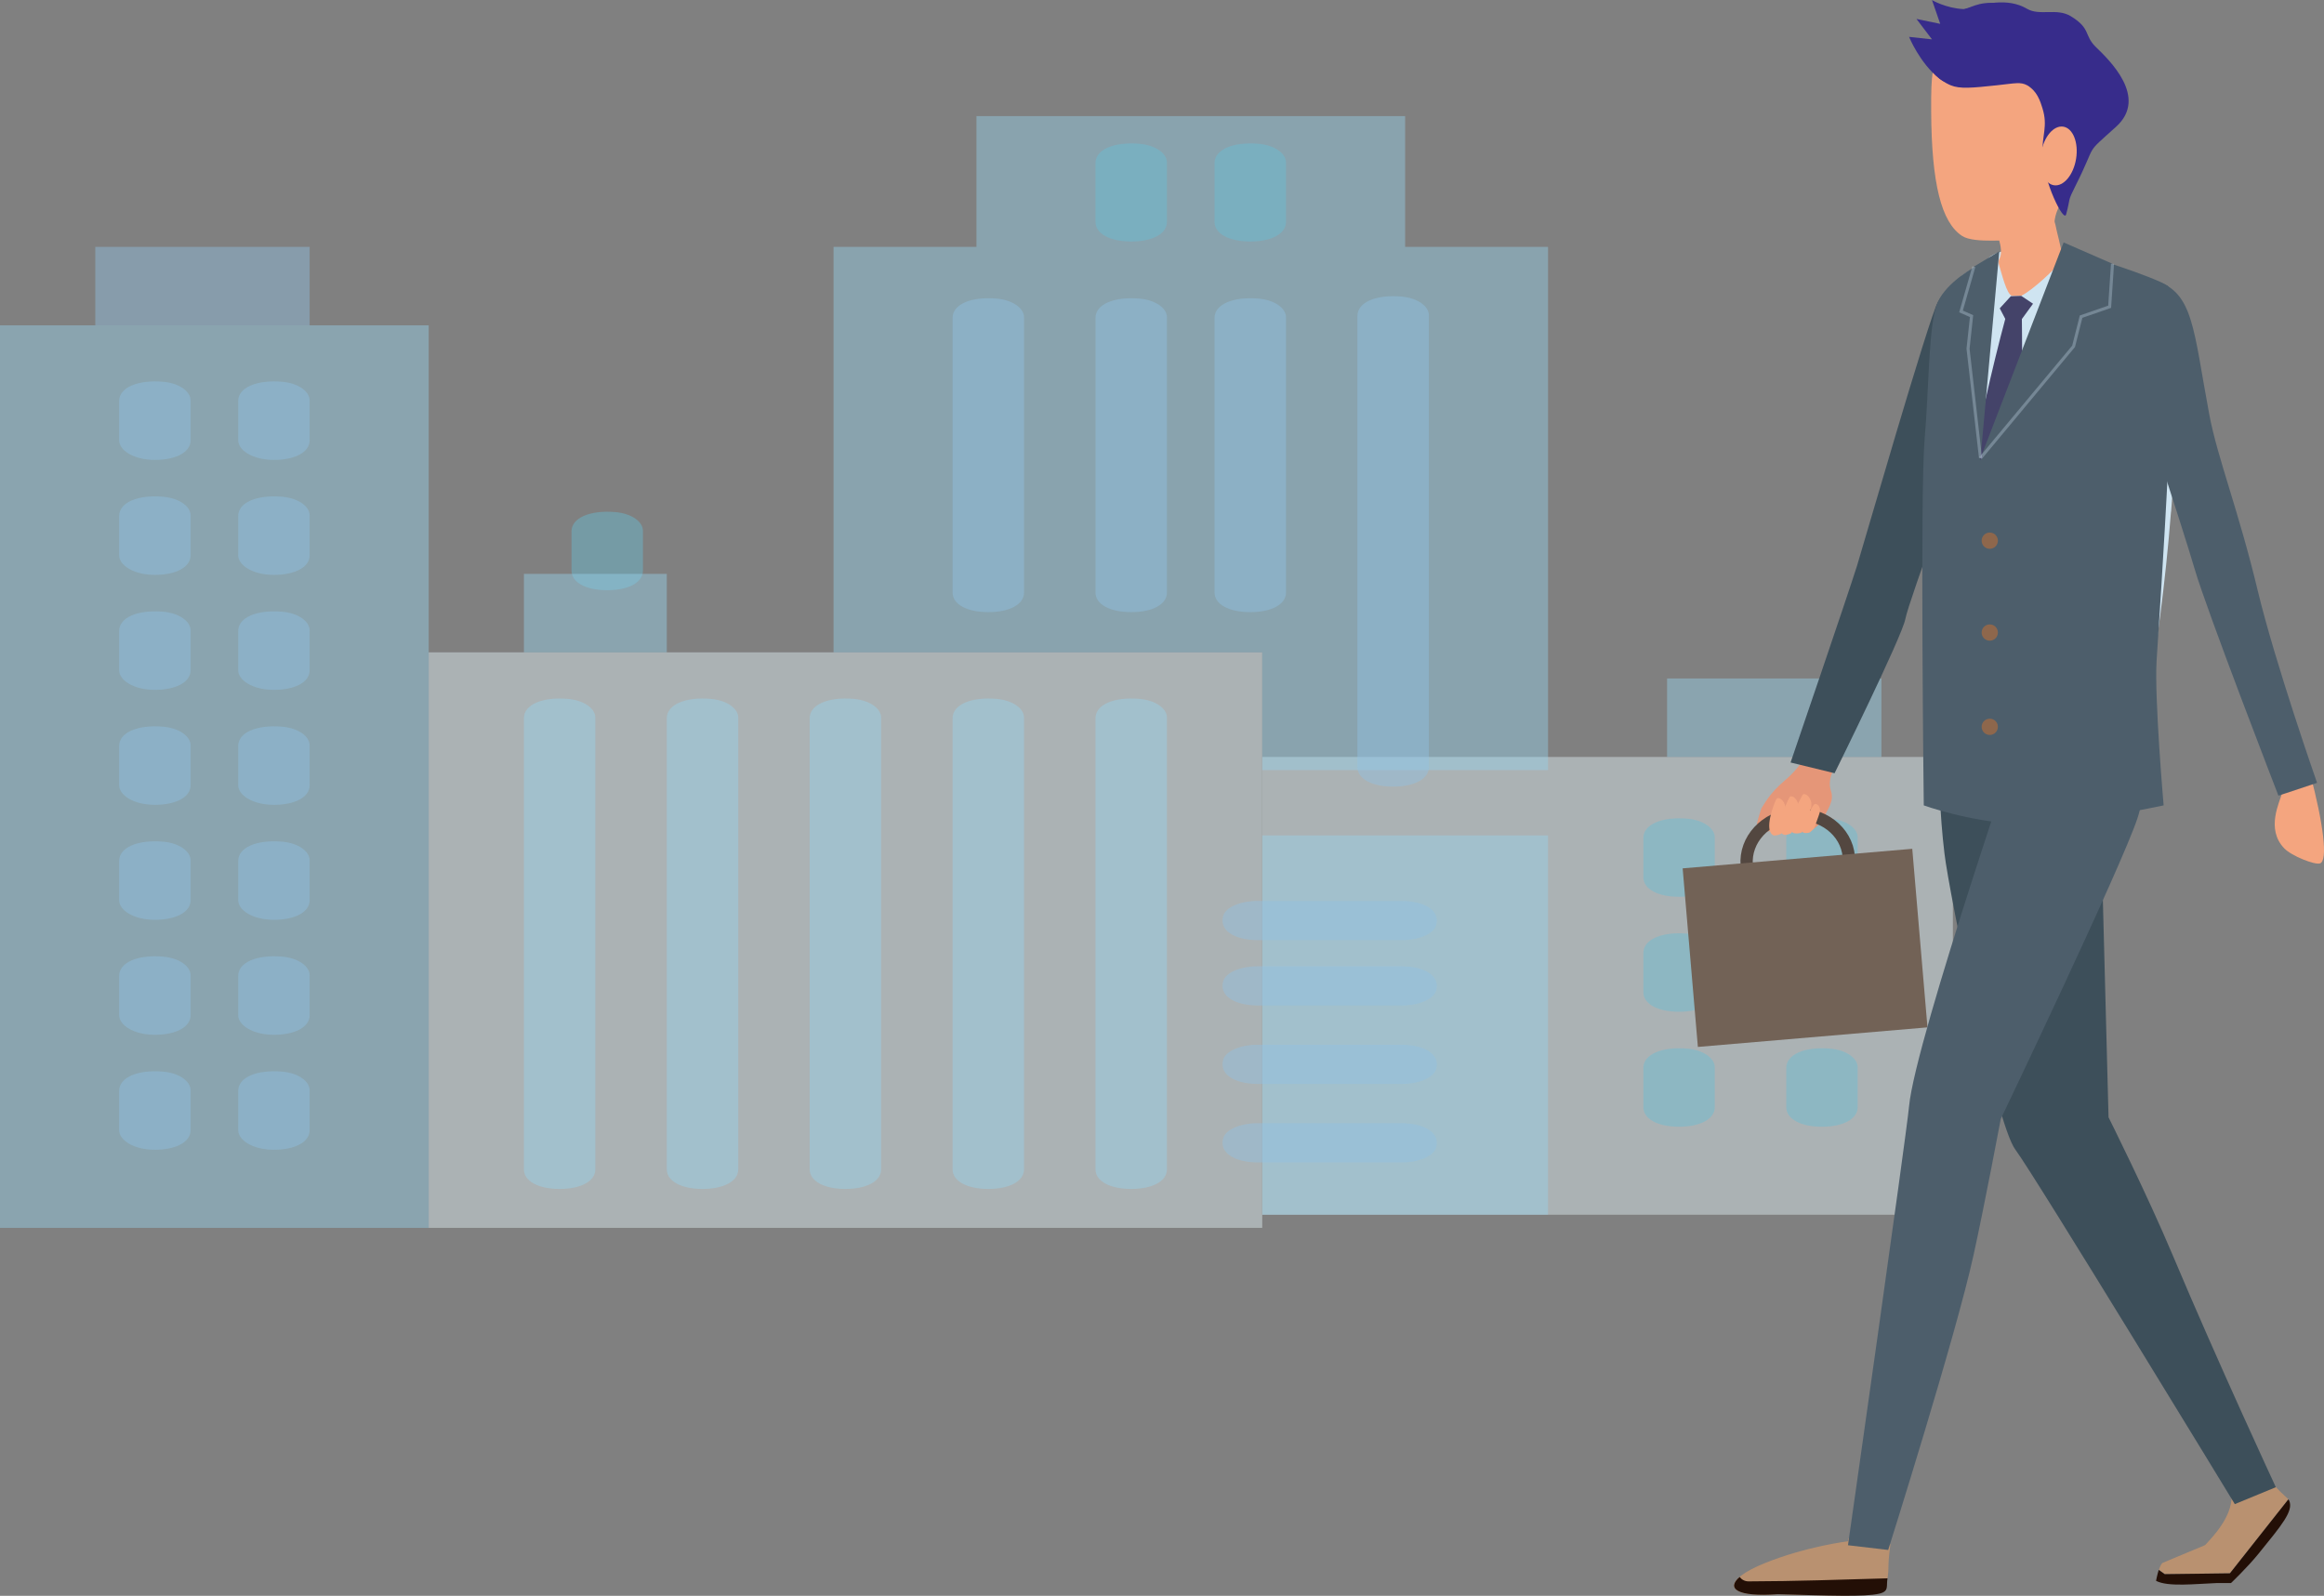 <?xml version="1.0" encoding="UTF-8"?><svg id="_レイヤー_2" xmlns="http://www.w3.org/2000/svg" viewBox="0 0 251.43 172.66"><rect x="0" y="0" width="251.43" height="172.66" fill="#808080" stroke="none"/><defs><style>.cls-1{fill:#cfe4f1;}.cls-2{fill:#372c8b;}.cls-3{opacity:.31;stroke:#cfe4f1;stroke-width:.33px;}.cls-3,.cls-4{fill:none;stroke-miterlimit:10;}.cls-5{fill:#3d4f5a;}.cls-6{fill:#4d5e6b;}.cls-7,.cls-8{fill:#96d2ec;}.cls-7,.cls-9,.cls-10{opacity:.43;}.cls-11{fill:#726256;}.cls-4{stroke:#534740;stroke-width:1.33px;}.cls-12{fill:#e4f3f8;}.cls-13{fill:#230f06;}.cls-14{fill:#b99170;}.cls-15,.cls-10{fill:#67bed6;}.cls-16{fill:#f4a57f;}.cls-17{fill:#8e674c;}.cls-18{fill:#444369;}.cls-19{fill:#e59678;}.cls-20{fill:#8fc1e4;}</style></defs><g><g class="cls-9"><polygon class="cls-12" points="211.28 131.43 136.56 131.43 136.56 81.9 211.28 81.9 211.28 131.43"/><polygon class="cls-12" points="136.56 132.85 46.38 132.85 46.38 70.58 136.56 70.58 136.56 132.85"/></g><path class="cls-10" d="m65.7,63.86c2.32,0,3.86-.85,3.86-2.12v-4.31c0-.97-1.2-1.86-2.94-2.02-2.83-.25-4.79.64-4.79,2.08v4.25c0,1.27,1.55,2.12,3.86,2.12h0Z"/><polygon class="cls-7" points="105.64 26.71 105.64 12.56 152.02 12.56 152.02 26.71 167.48 26.71 167.48 83.32 136.56 83.32 136.56 70.58 90.18 70.58 90.18 26.71 105.64 26.71"/><g class="cls-9"><polygon class="cls-8" points="203.55 81.9 180.36 81.9 180.36 73.41 203.55 73.41 203.55 81.9"/><polygon class="cls-8" points="167.48 131.43 136.56 131.43 136.56 90.39 167.48 90.39 167.48 131.43"/><path class="cls-8" d="m122.39,128.64c2.32,0,3.86-.85,3.86-2.12v-48.88c0-.97-1.2-1.86-2.94-2.02-2.83-.25-4.79.64-4.79,2.08v48.82c0,1.27,1.55,2.12,3.86,2.12h0Z"/><path class="cls-8" d="m106.93,128.64c2.32,0,3.86-.85,3.86-2.12v-48.88c0-.97-1.2-1.86-2.94-2.02-2.83-.25-4.79.64-4.79,2.08v48.82c0,1.27,1.55,2.12,3.86,2.12h0Z"/><path class="cls-8" d="m91.47,128.64c2.32,0,3.86-.85,3.86-2.12v-48.88c0-.97-1.2-1.86-2.94-2.02-2.83-.25-4.79.64-4.79,2.08v48.82c0,1.27,1.55,2.12,3.86,2.12h0Z"/><path class="cls-8" d="m76.01,128.64c2.32,0,3.86-.85,3.86-2.12v-48.88c0-.97-1.2-1.86-2.94-2.02-2.83-.25-4.79.64-4.79,2.08v48.82c0,1.27,1.55,2.12,3.86,2.12h0Z"/><path class="cls-8" d="m60.55,128.64c2.32,0,3.86-.85,3.86-2.12v-48.88c0-.97-1.2-1.86-2.94-2.02-2.83-.25-4.79.64-4.79,2.08v48.82c0,1.27,1.55,2.12,3.86,2.12h0Z"/><polygon class="cls-8" points="72.14 70.58 56.68 70.58 56.68 62.09 72.14 62.09 72.14 70.58"/><polygon class="cls-8" points="46.38 132.85 0 132.85 0 35.2 46.38 35.2 46.38 132.85"/></g><g class="cls-9"><polygon class="cls-20" points="33.5 35.2 10.31 35.2 10.31 26.71 33.5 26.71 33.5 35.2"/><path class="cls-20" d="m136.56,101.72h15.14c1.76,0,3.39-.66,3.67-1.61.46-1.55-1.17-2.63-3.79-2.63h-15.57c-1.76,0-3.39.66-3.67,1.61-.46,1.55,1.17,2.63,3.79,2.63h.43Z"/><path class="cls-20" d="m136.56,108.79h15.14c1.76,0,3.39-.66,3.67-1.61.46-1.55-1.17-2.63-3.79-2.63h-15.57c-1.76,0-3.39.66-3.67,1.61-.46,1.55,1.17,2.63,3.79,2.63h.43Z"/><path class="cls-20" d="m136.56,117.28h15.14c1.76,0,3.39-.66,3.67-1.61.46-1.55-1.17-2.63-3.79-2.63h-15.57c-1.76,0-3.39.66-3.67,1.61-.46,1.55,1.17,2.63,3.79,2.63h.43Z"/><path class="cls-20" d="m136.56,125.77h15.14c1.76,0,3.39-.66,3.67-1.61.46-1.55-1.17-2.63-3.79-2.63h-15.57c-1.76,0-3.39.66-3.67,1.61-.46,1.55,1.17,2.63,3.79,2.63h.43Z"/><path class="cls-20" d="m150.73,85.11c2.32,0,3.86-.85,3.86-2.12v-48.88c0-.97-1.2-1.86-2.94-2.02-2.83-.25-4.79.64-4.79,2.08v48.82c0,1.27,1.55,2.12,3.86,2.12h0Z"/><path class="cls-20" d="m135.27,66.23c2.32,0,3.86-.85,3.86-2.12v-29.78c0-.97-1.2-1.86-2.94-2.02-2.83-.25-4.79.64-4.79,2.08v29.72c0,1.27,1.55,2.12,3.86,2.12h0Z"/><path class="cls-20" d="m122.39,66.23c2.32,0,3.86-.85,3.86-2.12v-29.78c0-.97-1.2-1.86-2.94-2.02-2.83-.25-4.79.64-4.79,2.08v29.72c0,1.27,1.55,2.12,3.86,2.12h0Z"/><path class="cls-20" d="m106.93,66.23c2.32,0,3.86-.85,3.86-2.12v-29.78c0-.97-1.2-1.86-2.94-2.02-2.83-.25-4.79.64-4.79,2.08v29.72c0,1.27,1.55,2.12,3.86,2.12h0Z"/><path class="cls-20" d="m29.63,49.76c-2.32,0-3.86-1.06-3.86-2.12v-4.25c0-1.44,1.97-2.33,4.79-2.08,1.74.16,2.94,1.05,2.94,2.02v4.31c0,1.27-1.55,2.12-3.86,2.12h0Zm0,12.44c-2.32,0-3.86-1.06-3.86-2.12v-4.25c0-1.44,1.97-2.33,4.79-2.08,1.74.16,2.94,1.05,2.94,2.02v4.31c0,1.27-1.55,2.12-3.86,2.12h0Zm0,12.44c-2.32,0-3.86-1.06-3.86-2.12v-4.25c0-1.44,1.97-2.33,4.79-2.08,1.74.16,2.94,1.05,2.94,2.02v4.31c0,1.27-1.55,2.12-3.86,2.12h0Zm0,12.44c-2.32,0-3.86-1.06-3.86-2.12v-4.25c0-1.44,1.97-2.33,4.79-2.08,1.74.16,2.94,1.05,2.94,2.02v4.31c0,1.27-1.55,2.12-3.86,2.12h0Zm0,12.44c-2.32,0-3.86-1.06-3.86-2.12v-4.25c0-1.44,1.97-2.33,4.79-2.08,1.74.16,2.94,1.05,2.94,2.02v4.31c0,1.27-1.55,2.12-3.86,2.12h0Zm0,12.44c-2.32,0-3.86-1.06-3.86-2.12v-4.25c0-1.44,1.97-2.33,4.79-2.08,1.74.16,2.94,1.05,2.94,2.02v4.31c0,1.27-1.55,2.12-3.86,2.12h0Zm0,12.44c-2.32,0-3.86-1.06-3.86-2.12v-4.25c0-1.44,1.97-2.33,4.79-2.08,1.74.16,2.94,1.05,2.94,2.02v4.31c0,1.27-1.55,2.12-3.86,2.12h0Z"/><path class="cls-20" d="m16.75,49.76c-2.32,0-3.86-1.06-3.86-2.12v-4.25c0-1.44,1.97-2.33,4.79-2.08,1.74.16,2.94,1.05,2.94,2.02v4.31c0,1.27-1.55,2.12-3.86,2.12h0Zm0,12.44c-2.32,0-3.86-1.06-3.86-2.12v-4.25c0-1.44,1.97-2.33,4.79-2.08,1.74.16,2.94,1.05,2.94,2.02v4.31c0,1.27-1.55,2.12-3.86,2.12h0Zm0,12.44c-2.32,0-3.86-1.06-3.86-2.12v-4.25c0-1.44,1.97-2.33,4.79-2.08,1.74.16,2.94,1.05,2.94,2.02v4.31c0,1.27-1.55,2.12-3.86,2.12h0Zm0,12.44c-2.32,0-3.86-1.06-3.86-2.12v-4.25c0-1.44,1.97-2.33,4.79-2.08,1.74.16,2.94,1.05,2.94,2.02v4.31c0,1.27-1.55,2.12-3.86,2.12h0Zm0,12.44c-2.32,0-3.86-1.06-3.86-2.12v-4.25c0-1.44,1.97-2.33,4.79-2.08,1.74.16,2.94,1.05,2.94,2.02v4.31c0,1.27-1.55,2.12-3.86,2.12h0Zm0,12.44c-2.32,0-3.86-1.06-3.86-2.12v-4.25c0-1.44,1.97-2.33,4.79-2.08,1.74.16,2.94,1.05,2.94,2.02v4.31c0,1.27-1.55,2.12-3.86,2.12h0Zm0,12.44c-2.32,0-3.86-1.06-3.86-2.12v-4.25c0-1.44,1.97-2.33,4.79-2.08,1.74.16,2.94,1.05,2.94,2.02v4.31c0,1.27-1.55,2.12-3.86,2.12h0Z"/></g><g class="cls-9"><path class="cls-15" d="m197.11,97.03c-2.32,0-3.86-.85-3.86-2.12v-4.25c0-1.44,1.97-2.33,4.79-2.08,1.74.16,2.94,1.05,2.94,2.02v4.31c0,1.27-1.55,2.12-3.86,2.12h0Zm0,12.44c-2.32,0-3.86-.85-3.86-2.12v-4.25c0-1.44,1.97-2.33,4.79-2.08,1.74.16,2.94,1.05,2.94,2.02v4.31c0,1.27-1.55,2.12-3.86,2.12h0Zm0,12.44c-2.32,0-3.86-.85-3.86-2.12v-4.25c0-1.44,1.97-2.33,4.79-2.08,1.74.16,2.94,1.05,2.94,2.02v4.31c0,1.27-1.55,2.12-3.86,2.12h0Z"/><path class="cls-15" d="m181.65,97.03c-2.32,0-3.86-.85-3.86-2.12v-4.25c0-1.44,1.97-2.33,4.79-2.08,1.74.16,2.94,1.05,2.94,2.02v4.31c0,1.27-1.55,2.12-3.86,2.12h0Zm0,12.44c-2.32,0-3.86-.85-3.86-2.12v-4.25c0-1.44,1.97-2.33,4.79-2.08,1.74.16,2.94,1.05,2.94,2.02v4.31c0,1.27-1.55,2.12-3.86,2.12h0Zm0,12.44c-2.32,0-3.86-.85-3.86-2.12v-4.25c0-1.44,1.97-2.33,4.79-2.08,1.74.16,2.94,1.05,2.94,2.02v4.31c0,1.27-1.55,2.12-3.86,2.12h0Z"/></g><g class="cls-9"><path class="cls-15" d="m135.27,26.13c2.32,0,3.86-.85,3.86-2.12v-6.43c0-.97-1.2-1.86-2.94-2.02-2.83-.25-4.79.64-4.79,2.08v6.37c0,1.27,1.55,2.12,3.86,2.12h0Z"/><path class="cls-15" d="m122.39,26.13c2.32,0,3.86-.85,3.86-2.12v-6.43c0-.97-1.2-1.86-2.94-2.02-2.83-.25-4.79.64-4.79,2.08v6.37c0,1.27,1.55,2.12,3.86,2.12h0Z"/></g></g><g><g><path class="cls-19" d="m198.62,82.82l-3.14-1.27s-.67,1.45-2.38,2.89c-1.71,1.44-2.24,2.61-2.52,2.99,0,0-.84,2.31-.4,2.24.44-.07,2.35-2.41,2.35-2.41,0,0,.09.18.17.48-.72,1.84-2.11,2.39-1.22,2.18,2.48-.59,3.77,1.22,5.66-1.11.64-1.39,1.33-2.12.94-3.27-.45-1.32.54-2.71.54-2.71Z"/><g><ellipse class="cls-4" cx="194.49" cy="93.16" rx="5.54" ry="5.04" transform="translate(-7.2 16.84) rotate(-4.87)"/><rect class="cls-11" x="182.82" y="92.87" width="24.93" height="19.39" transform="translate(-8 16.94) rotate(-4.87)"/></g><path class="cls-16" d="m192.16,86.51c.03-.05.06-.11.11-.14.1-.06.26,0,.39.08.28.19.45.54.49.84s-.03.57-.1.84c-.14.55-.12.93-.26,1.48-.05.19.11.41-.02.54s-.7.32-.92.22c-1.05-.52.07-3.4.3-3.85Z"/><path class="cls-16" d="m193.57,86.32c.03-.05.06-.11.11-.14.1-.06.26,0,.39.08.28.19.45.54.49.84s-.03.57-.1.84c-.14.55-.28,1.09-.42,1.64-.05.19-.1.38-.22.52s-.66.3-.88.19c-1.05-.52.39-3.5.63-3.96Z"/><path class="cls-16" d="m194.97,86.08c.03-.05.06-.11.11-.14.1-.06.26,0,.39.08.28.19.45.54.49.84s-.03.57-.1.84c-.14.55-.28,1.09-.42,1.64-.05.19-.4.58-.52.71s-.69.17-.9.07c-1.05-.52.72-3.57.95-4.03Z"/><path class="cls-16" d="m196.2,87.13s.05-.09.1-.12c.08-.05.2-.03.29.03.2.12.31.37.31.6s-.07.44-.15.65c-.15.43-.31.86-.46,1.29-.05.15-.32.31-.42.43s-.56.16-.71.09c-.77-.31.82-2.6,1.04-2.97Z"/></g><g><path class="cls-14" d="m204.53,167.07c-.33.11-.65.19-.95.25-1.21.24-2.56-.03-3.59-.89-.02.2-.04.33-.04.33,0,0-4.46.53-9.01,2.36s-4.8,3.81,1.4,3.37c11.16.31,11.94.35,11.97-3.1,0-.63.11-1.46.21-2.32Z"/><path class="cls-13" d="m189.18,171.1c-.42,0-.75-.19-.97-.48-1.45,1.24-.34,2.19,4.14,1.87,5.54.15,9.36.31,10.96-.06,1.12-.26.73-.82.9-1.66-5.01.14-10.01.32-15.03.33Z"/><g><path class="cls-14" d="m241.25,170.22l6.33-8.01c-.1-.1-.29-.24-.86-.8-1.59-1.58-1.6-2.02-2.4-2.4-.71-.33-1.8-.51-2.4,0-.4.34-.42,1.02-.48,1.92-.03.47,0,.67,0,.96,0,2.26-1.99,4.34-2.88,5.29h0c-.96.4-1.92.8-2.88,1.2-.56.24-1.13.47-1.69.71-.16.07-.3.4-.42.76l.65.46,7.05-.09Z"/><path class="cls-13" d="m247.58,162.22l-6.33,8.01-7.05.09-.65-.46c-.17.54-.29,1.18-.29,1.18,1.28.68,4.24.33,6.59.24h1.52s1.77-1.69,2.94-3.13c2.54-3.13,3.84-4.66,3.36-5.77-.03-.07-.06-.11-.1-.16Z"/></g><path class="cls-5" d="m210.02,75.65s-.7,8,.35,16.7c.52,4.37,5.57,29.23,7.66,32.02s23.75,38.37,23.75,38.37l4.44-1.83s-6.23-13.4-11.14-25.06c-2.78-6.61-6.96-14.96-6.96-14.96l-.7-26.8-1.04-13.22-16.36-5.22Z"/><path class="cls-6" d="m219.76,76s-12.53,36.37-13.22,43.68c-.33,3.48-6.61,47.51-6.61,47.51l4.35.51s7.31-23.14,9.22-31.84c1.21-5.48,2.96-14.79,2.96-14.79,0,0,13-27.16,14.79-32.54,1.39-4.18.68-11.86.68-11.86l-12.17-.67Z"/></g><path class="cls-16" d="m208.93,12.02c.04,7.85,1.1,12.04,3.35,13.51,1.33.88,5.52.3,5.69.52.67.95,4.26-1.52,4.26-1.52.08-2.28,1.12-2.53,1.56-4.69.95-4.67-2.78-8.99-3.13-9.39-3.11-3.5-8.77-5.77-10.95-3.91-.57.48-.81,1.17-.78,5.47Z"/><path class="cls-2" d="m208.57,6.75c.57,1.61,2.05,2.3,2.48,2.48.99.41,2.33.28,4.96,0,2.04-.22,2.58-.39,3.31,0,1.05.57,1.43,1.76,1.65,2.48.61,1.97-.06,2.85,0,4.96.09,2.93,2.31,7.46,2.56,6.53.53-1.95.08-1.24,1.06-3.19,2.39-4.75.8-3.1,4.34-6.29,3.54-3.19-.78-7.27-2.18-8.63-1.31-1.28-.51-1.99-2.7-3.33-1.54-.94-3.37,0-4.75-.81-2.12-1.25-4.7-.53-6.62,0-1.55.43-1.47,1.27-2.27,2.23-.83.99-2.41,2.03-1.86,3.56Z"/><path class="cls-2" d="m218.32.8s-.09-.18-2.21-.44c-2.13-.27-3.09.65-3.72.62-1.86-.09-3.37-.97-3.37-.97l.89,2.57-2.57-.53,1.68,2.21-2.48-.27s1.15,2.83,3.28,4.52c1.8,1.43,5.93-.35,5.93-.35l2.57-7.35Z"/><ellipse class="cls-16" cx="222.72" cy="16.87" rx="3.21" ry="1.92" transform="translate(170.49 234.04) rotate(-80.81)"/><path class="cls-5" d="m211.66,30.93s-1.04.04-2.01,1.76-8.22,26.86-8.74,28.52c-1.04,3.31-7.19,21.29-7.19,21.29l4.76,1.16s7.31-14.79,7.66-16.7,6.85-19.49,6.85-19.49"/><path class="cls-1" d="m234.89,55.36c1.64-21.05-.97-22.94-5.02-25.36-6.38-3.09-11.45-2.62-15.97-1.13-1.93.86-2.18,1.49-2.78,2.6-3.2,6-1.67,10.3-1.14,19.59.51,9-1.48,30.75-1.48,30.75,8.37,4,18.67,2.44,22.36,1.87,0,0,2.78-12.48,4.02-28.33Z"/><path class="cls-16" d="m247.23,82.74c-.04.88,0,1.73-.32,3.01-.26,1.03-1.81,3.93.22,6.04.79.82,3.29,1.81,3.86,1.63.9-.28.36-4.35-1.05-9.69-.57-2.18-1.39-2.8-1.7-4.24-.96,0-1.1.51-2.07.53.88,1.83,1.13,1.21,1.06,2.72Z"/><path class="cls-18" d="m217.28,33.2c.48-.02.97-.03,1.45-.04.03,2.85.11,10.47-.01,14-.14,3.9-.22,16.74-.23,19.53,0,.36-.12.7-.33.99l-2.26,3.07c-.15.2-.47.2-.61-.02-.29-.45-.81-1.26-1.7-2.62-1.53-2.34-1.11-10.52-.23-17.09.8-5.94,3.09-14.71,3.93-17.82Z"/><path class="cls-6" d="m225.72,27.66s7.3,2.27,8.81,3.27-.96,36.51-1.21,40.54c-.25,4.03.76,15.67.76,15.67,0,0-10.5,2.27-15.79,2.01-5.29-.25-10.16-2.01-10.16-2.01,0,0-.41-33.8.09-39.59.5-5.79.41-12.59,1.42-14.85s4.15-3.9,4.15-3.9l.47,21.02,11.46-22.16Z"/><path class="cls-1" d="m223.05,26.99s1.4-.27,1.92,1.18c.22.6.09,3.87-.11,5.91l-.18,1.81c-.01.1-.13.16-.21.1l-5.71-3.96s-.05-.02-.08-.02h-1.02s-.07.02-.1.04l-3.63,3.97c-.09.1-.25.03-.24-.1.18-1.53.81-6.79,1.07-7.44.02-.06.05-.12.07-.17.22-.55,1.32-1.08,1.91-1.11l6.31-.2Z"/><path class="cls-16" d="m222.99,28.3c.19-.21.24-.51.15-.78-.22-.71-.34-1.45-.53-2.15-.18-.66-.24-1.41-.58-2.02-.44-.79-1.34-.86-2.15-1.04-1.56-.35-3.89-.37-4.06,1.33-.13,1.27,1.13,3.18.47,4.41-.09.17-.09.38-.03.56.28.91.83,3.25,1.41,3.39.18.04.81,0,1.02,0,1.41-.74,3.61-2.91,4.31-3.71Z"/><polygon class="cls-18" points="219.95 32.86 218.75 34.51 216.95 34.51 216.35 33.36 217.55 32.05 218.67 32.01 219.95 32.86"/><path class="cls-6" d="m231.14,41.93s4.98,15.14,6.31,19.68c1.33,4.54,9.05,24.48,9.05,24.48l4.18-1.39s-4.52-12.88-6.44-20.88c-2.03-8.5-4.35-14.32-5.22-18.97-1.73-9.21-1.69-13.21-5.82-14.48-4.13-1.27-3.82-.22-3.57,4.33.15,2.65,1.52,7.23,1.52,7.23Z"/><polygon class="cls-6" points="223.26 26.23 214.27 49.56 224.34 37.47 225.15 34.26 228.24 33.19 228.55 28.54 223.26 26.23"/><polyline class="cls-3" points="214.27 49.56 224.34 37.47 225.15 34.26 228.24 33.19 228.55 28.54"/><polygon class="cls-6" points="216.3 27.19 213.55 28.85 212.16 33.7 213.3 34.2 212.92 37.73 214.27 49.56 216.3 27.19"/><polyline class="cls-3" points="213.55 28.85 212.16 33.7 213.3 34.2 212.92 37.73 214.27 49.56"/><circle class="cls-17" cx="215.27" cy="58.5" r=".88"/><circle class="cls-17" cx="215.27" cy="68.44" r=".88"/><circle class="cls-17" cx="215.27" cy="78.64" r=".88"/></g></svg>